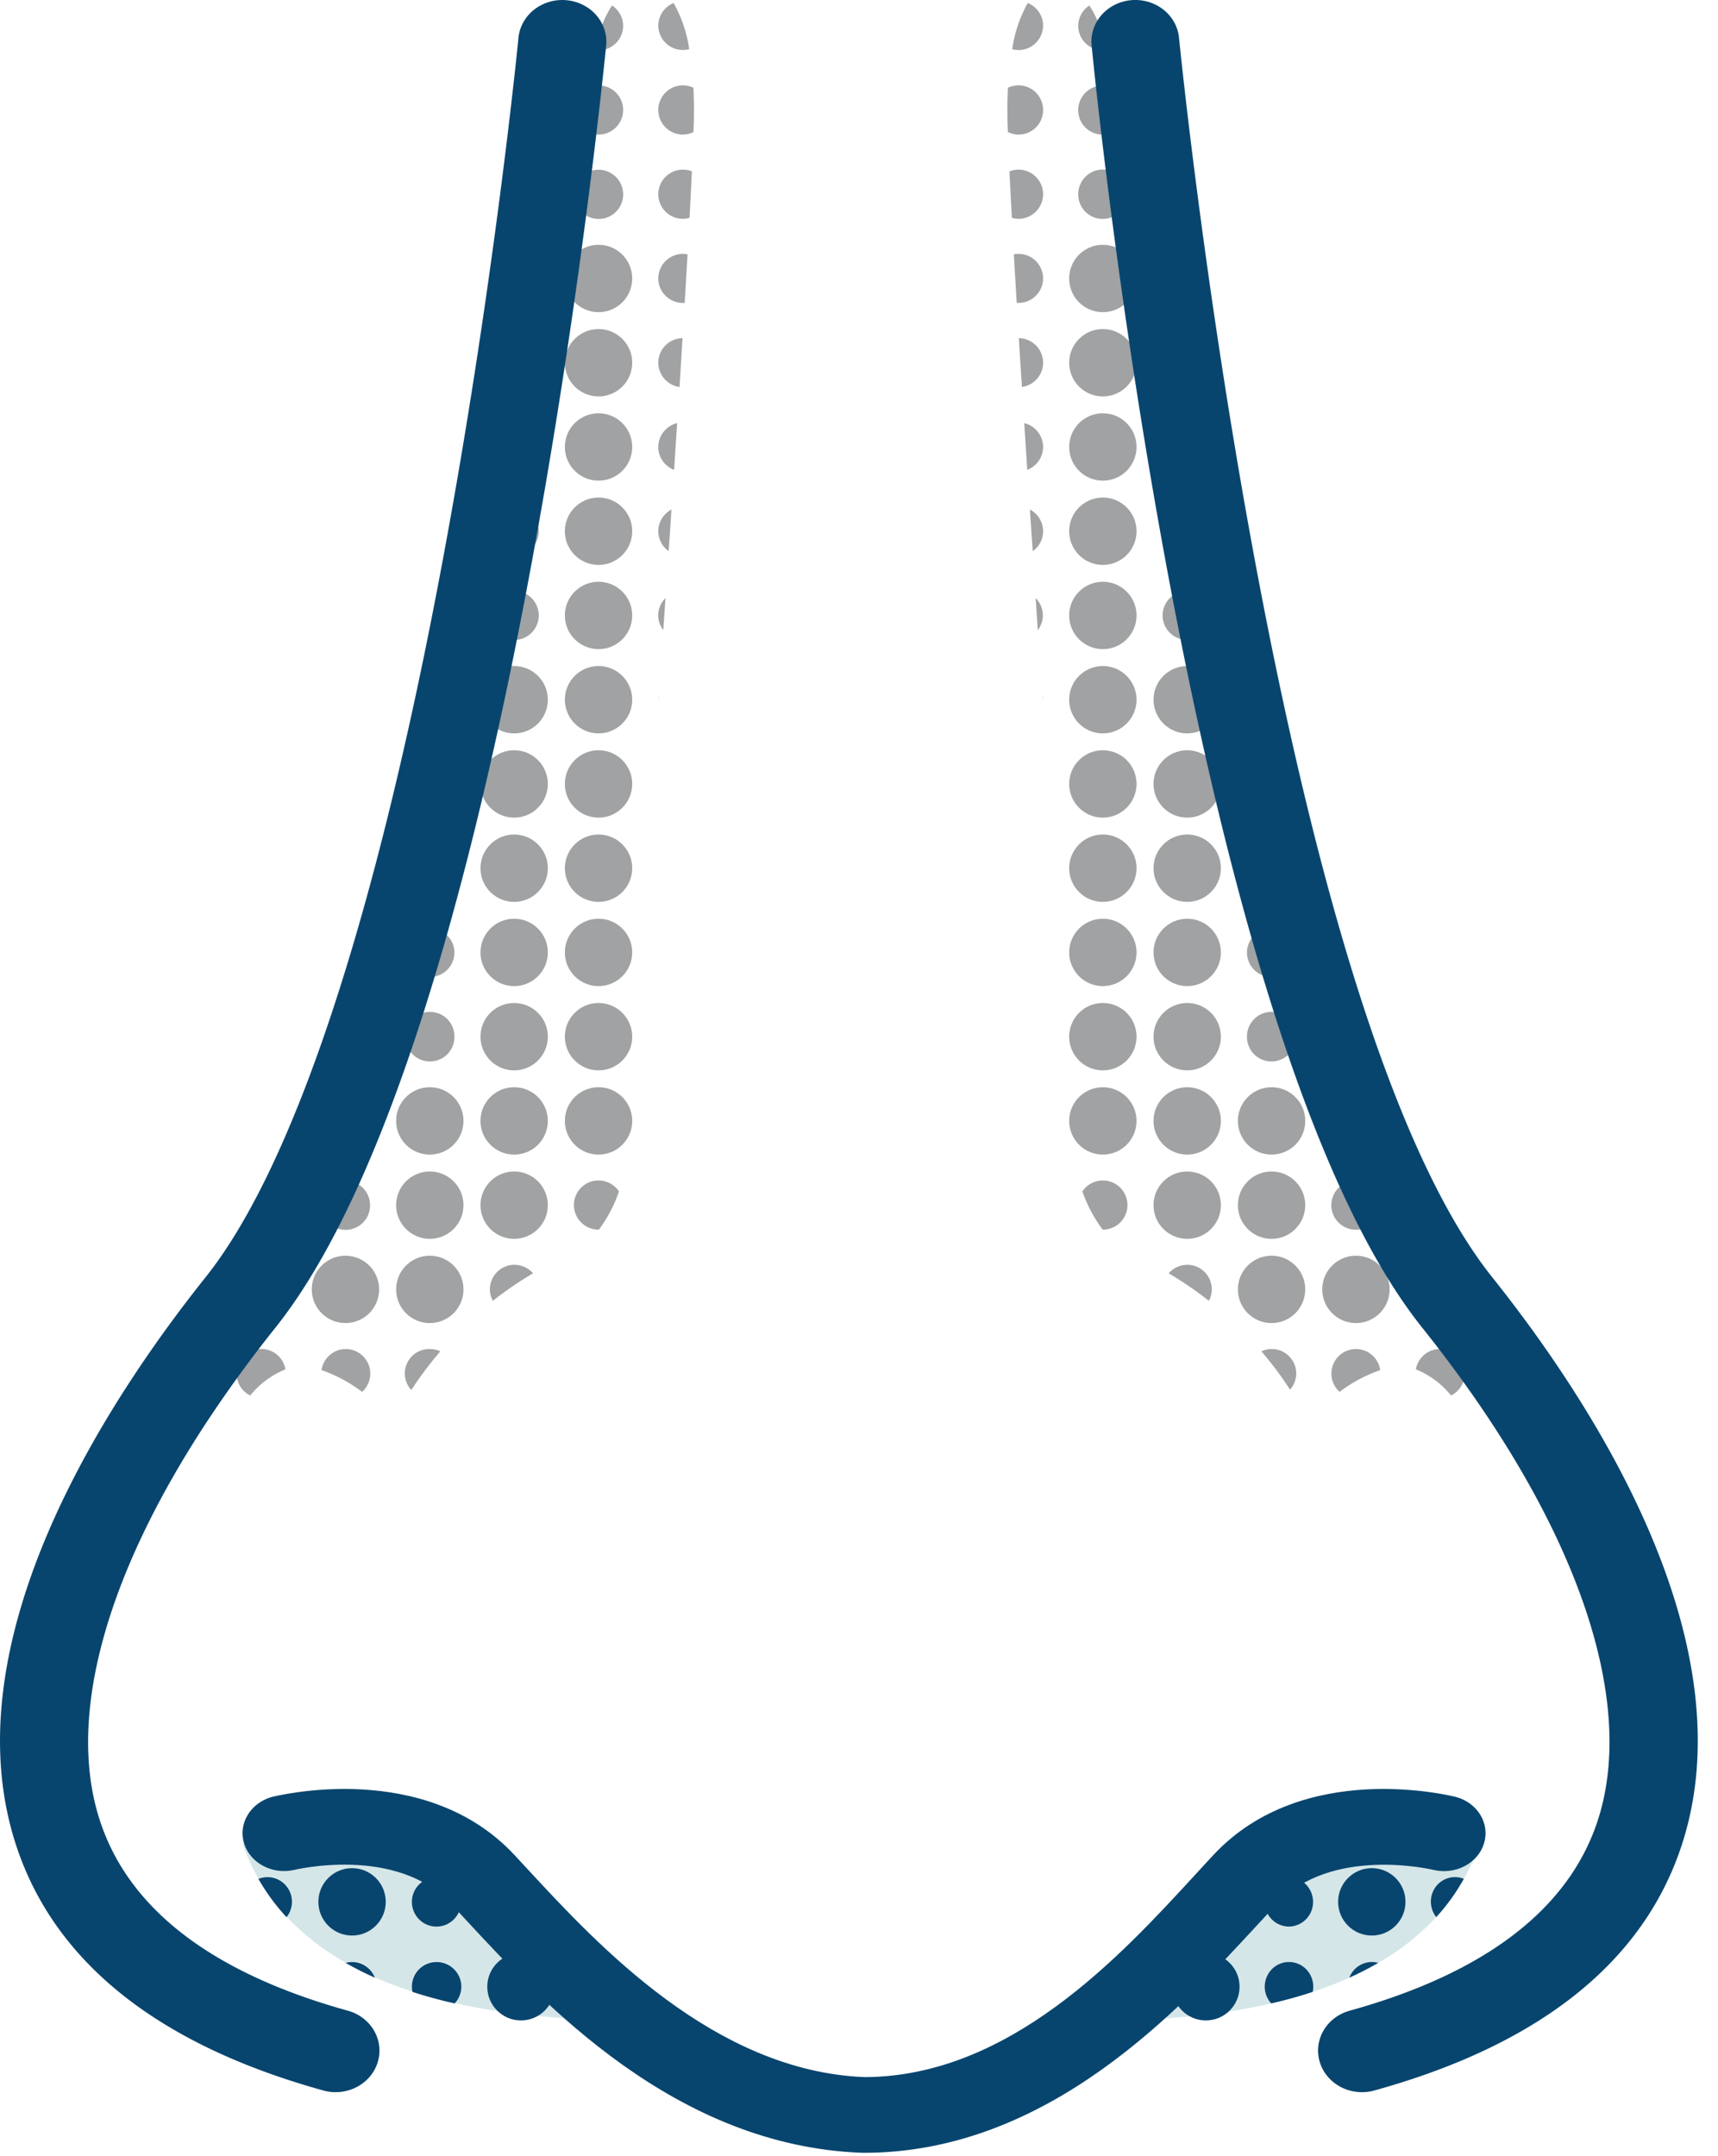 <svg xmlns="http://www.w3.org/2000/svg" width="51" height="64" viewBox="0 0 51 64">
    <g fill="none" fill-rule="evenodd">
        <g transform="translate(29.7)">
            <path d="M13.382 41.42c.119.132.235.263.352.384.835.873.656.267.042-.933a.723.723 0 0 1-.394.55zM3.039 34a.73.73 0 1 1-.002-1.46A.73.73 0 0 1 3.04 34zm0-2.5a.73.73 0 1 1-.002-1.46.73.73 0 0 1 .002 1.46zm0-2.5a.73.73 0 1 1-.002-1.46A.73.73 0 0 1 3.04 29zm0-2.501a.73.73 0 1 1-.002-1.46.73.73 0 0 1 .002 1.46zm0-2.5a.73.73 0 1 1-.002-1.46.73.73 0 0 1 .002 1.46zm0-2.501a.73.73 0 1 1-.002-1.46.73.73 0 0 1 .002 1.46zm0-2.5a.73.73 0 1 1-.002-1.46.73.73 0 0 1 .002 1.46zm0-2.501a.73.73 0 1 1-.001-1.46.73.73 0 0 1 0 1.46zm0-2.5a.73.73 0 1 1-.002-1.46.73.73 0 0 1 .002 1.46zm0-2.501a.73.73 0 1 1-.002-1.46.73.73 0 0 1 .002 1.46zm0-2.5a.73.73 0 1 1-.002-1.46.73.73 0 0 1 .002 1.46zM5.543 36.5a.73.73 0 1 1-.001-1.46.73.73 0 0 1 .001 1.46zm0-2.5a.73.73 0 1 1-.001-1.46.73.73 0 0 1 .001 1.46zm0-2.501a.73.73 0 1 1-.001-1.46.73.73 0 0 1 .001 1.46zm0-2.5a.73.73 0 1 1-.001-1.46.73.73 0 0 1 .001 1.46zm0-2.501a.73.73 0 1 1-.001-1.46.73.73 0 0 1 .001 1.46zm0-2.5a.73.73 0 1 1-.001-1.46.73.73 0 0 1 .001 1.46zm0-2.501a.73.73 0 1 1-.001-1.46.73.73 0 0 1 .001 1.46zm2.504 17.503a.73.73 0 1 1 0-1.46.73.73 0 0 1 0 1.46zm0-2.5a.73.73 0 1 1 0-1.46.73.73 0 0 1 0 1.46zm0-2.5a.73.73 0 1 1 0-1.46.73.73 0 0 1 0 1.46zm2.505 5a.73.73 0 1 1-.001-1.46.73.73 0 0 1 0 1.46z"/>
            <path fill="#A0A2A3" fill-rule="nonzero" d="M2.308.765c0 .403.327.729.73.729h.08a3.123 3.123 0 0 0-.48-1.331.729.729 0 0 0-.33.602zM1.265.765A.727.727 0 0 0 .81.09a3.907 3.907 0 0 0-.461 1.369.77.77 0 0 0 .185.027.73.73 0 0 0 .73-.721zM2.308 3.265a.723.723 0 0 0 1.062.646c-.058-.48-.108-.93-.15-1.35a.73.73 0 0 0-.912.704zM1.265 3.265a.729.729 0 0 0-1.044-.66c-.019.396-.023.833 0 1.315a.725.725 0 0 0 1.044-.655zM2.308 5.766a.727.727 0 0 0 1.363.358c-.044-.3-.088-.596-.127-.883a.723.723 0 0 0-1.023.006.729.729 0 0 0-.213.519zM1.265 5.766a.73.73 0 0 0-.998-.68c.021.434.044.894.071 1.378.064.02.13.03.196.031a.73.73 0 0 0 .73-.73z"/>
            <ellipse cx="3.039" cy="8.266" fill="#A0A2A3" fill-rule="nonzero" rx="1" ry="1"/>
            <path fill="#A0A2A3" fill-rule="nonzero" d="M1.265 8.266a.73.73 0 0 0-.868-.717c.027.465.054.946.085 1.44a.73.73 0 0 0 .783-.723z"/>
            <ellipse cx="3.039" cy="10.767" fill="#A0A2A3" fill-rule="nonzero" rx="1" ry="1"/>
            <path fill="#A0A2A3" fill-rule="nonzero" d="M1.265 10.767a.73.73 0 0 0-.72-.73c.029.473.06.955.092 1.449a.728.728 0 0 0 .628-.72zM4.93 13.659l-.1-.546a.72.72 0 0 0 .1.546z"/>
            <ellipse cx="3.039" cy="13.267" fill="#A0A2A3" fill-rule="nonzero" rx="1" ry="1"/>
            <path fill="#A0A2A3" fill-rule="nonzero" d="M1.265 13.267a.732.732 0 0 0-.56-.708l.09 1.387a.731.731 0 0 0 .47-.679zM4.813 15.768c0 .37.279.68.646.72l-.258-1.362a.727.727 0 0 0-.388.642z"/>
            <ellipse cx="3.039" cy="15.768" fill="#A0A2A3" fill-rule="nonzero" rx="1" ry="1"/>
            <path fill="#A0A2A3" fill-rule="nonzero" d="M1.265 15.768c0-.27-.15-.518-.39-.642.026.417.054.828.083 1.233a.727.727 0 0 0 .307-.591zM4.813 18.268a.73.73 0 0 0 1.116.617l-.263-1.334a.73.73 0 0 0-.854.717z"/>
            <ellipse cx="3.039" cy="18.268" fill="#A0A2A3" fill-rule="nonzero" rx="1" ry="1"/>
            <path fill="#A0A2A3" fill-rule="nonzero" d="M1.043 17.753c.023.317.044.626.065.949a.716.716 0 0 0-.065-.949z"/>
            <ellipse cx="5.543" cy="20.769" fill="#A0A2A3" fill-rule="nonzero" rx="1" ry="1"/>
            <ellipse cx="3.039" cy="20.769" fill="#A0A2A3" fill-rule="nonzero" rx="1" ry="1"/>
            <path fill="#A0A2A3" fill-rule="nonzero" d="M1.252 20.63l.013.174v-.027c0-.05-.004-.1-.013-.148z"/>
            <ellipse cx="5.543" cy="23.269" fill="#A0A2A3" fill-rule="nonzero" rx="1" ry="1"/>
            <ellipse cx="3.039" cy="23.269" fill="#A0A2A3" fill-rule="nonzero" rx="1" ry="1"/>
            <path fill="#A0A2A3" fill-rule="nonzero" d="M7.475 26.218l-.137-.625a.718.718 0 0 0 .138.625z"/>
            <ellipse cx="5.543" cy="25.77" fill="#A0A2A3" fill-rule="nonzero" rx="1" ry="1"/>
            <ellipse cx="3.039" cy="25.77" fill="#A0A2A3" fill-rule="nonzero" rx="1" ry="1"/>
            <path fill="#A0A2A3" fill-rule="nonzero" d="M7.317 28.27c0 .403.327.73.73.73h.07c-.107-.444-.21-.913-.33-1.4a.727.727 0 0 0-.47.67z"/>
            <ellipse cx="5.543" cy="28.27" fill="#A0A2A3" fill-rule="nonzero" rx="1" ry="1"/>
            <ellipse cx="3.039" cy="28.27" fill="#A0A2A3" fill-rule="nonzero" rx="1" ry="1"/>
            <path fill="#A0A2A3" fill-rule="nonzero" d="M7.317 30.77a.727.727 0 0 0 1.342.397c-.086-.321-.175-.669-.265-1.042a.72.72 0 0 0-.865.126.729.729 0 0 0-.212.52z"/>
            <ellipse cx="5.543" cy="30.771" fill="#A0A2A3" fill-rule="nonzero" rx="1" ry="1"/>
            <ellipse cx="3.039" cy="30.771" fill="#A0A2A3" fill-rule="nonzero" rx="1" ry="1"/>
            <ellipse cx="8.047" cy="33.271" fill="#A0A2A3" fill-rule="nonzero" rx="1" ry="1"/>
            <ellipse cx="5.543" cy="33.271" fill="#A0A2A3" fill-rule="nonzero" rx="1" ry="1"/>
            <ellipse cx="3.039" cy="33.271" fill="#A0A2A3" fill-rule="nonzero" rx="1" ry="1"/>
            <path fill="#A0A2A3" fill-rule="nonzero" d="M9.821 35.772c0 .402.327.729.73.729a.723.723 0 0 0 .552-.256c-.263-.417-.514-.823-.74-1.176a.73.73 0 0 0-.542.703z"/>
            <ellipse cx="8.047" cy="35.772" fill="#A0A2A3" fill-rule="nonzero" rx="1" ry="1"/>
            <ellipse cx="5.543" cy="35.772" fill="#A0A2A3" fill-rule="nonzero" rx="1" ry="1"/>
            <path fill="#A0A2A3" fill-rule="nonzero" d="M3.769 35.772a.73.73 0 0 0-1.338-.407c.142.407.346.789.603 1.134a.731.731 0 0 0 .735-.727zM12.69 38.9a48.48 48.48 0 0 0-.364-.626c0 .259.14.497.365.625z"/>
            <ellipse cx="10.552" cy="38.272" fill="#A0A2A3" fill-rule="nonzero" rx="1" ry="1"/>
            <ellipse cx="8.047" cy="38.272" fill="#A0A2A3" fill-rule="nonzero" rx="1" ry="1"/>
            <path fill="#A0A2A3" fill-rule="nonzero" d="M5.543 37.543a.725.725 0 0 0-.549.252c.415.245.813.518 1.192.815a.706.706 0 0 0 .087-.338.729.729 0 0 0-.73-.73zM13.774 40.87c-.117-.229-.253-.483-.399-.75a.725.725 0 0 0-1.043.526c.408.165.767.432 1.043.775a.723.723 0 0 0 .399-.55zM10.552 40.043a.728.728 0 0 0-.485 1.271 4.347 4.347 0 0 1 1.205-.646.726.726 0 0 0-.72-.625zM8.047 40.043a.732.732 0 0 0-.302.067c.309.36.593.74.851 1.138a.724.724 0 0 0-.549-1.205z"/>
        </g>
        <g transform="translate(6.3)">
            <path d="M1.125 41.42c-.12.132-.236.263-.35.384-.836.873-.658.267-.045-.933.033.237.18.443.395.55zM10.737 33.271a.73.73 0 1 1 1.46.001.73.73 0 0 1-1.46 0zm0-2.5a.73.73 0 1 1 1.46 0 .73.73 0 0 1-1.46 0zm0-2.5a.73.73 0 1 1 1.46 0 .73.73 0 0 1-1.46 0zm0-2.501a.73.73 0 1 1 1.46 0 .73.73 0 0 1-1.46 0zm0-2.5a.73.73 0 1 1 1.46 0 .73.73 0 0 1-1.46 0zm0-2.501a.73.73 0 1 1 1.46 0 .73.73 0 0 1-1.46 0zm0-2.5a.73.73 0 1 1 1.46 0 .73.73 0 0 1-1.46 0zm0-2.501a.73.73 0 1 1 1.459 0 .73.73 0 0 1-1.459 0zm0-2.5a.73.73 0 1 1 1.46 0 .73.73 0 0 1-1.46 0zm0-2.501a.73.73 0 1 1 1.46 0 .73.73 0 0 1-1.46 0zm0-2.5a.73.73 0 1 1 1.46 0 .73.73 0 0 1-1.46 0zM8.233 35.771a.73.73 0 1 1 1.46 0 .73.73 0 0 1-1.46 0zm0-2.5a.73.73 0 1 1 1.46 0 .73.73 0 0 1-1.46 0zm0-2.501a.73.73 0 1 1 1.46 0 .73.73 0 0 1-1.46 0zm0-2.5a.73.73 0 1 1 1.46 0 .73.73 0 0 1-1.46 0zm0-2.501a.73.73 0 1 1 1.46 0 .73.73 0 0 1-1.46 0zm0-2.5a.73.73 0 1 1 1.46 0 .73.73 0 0 1-1.46 0zm0-2.501a.73.73 0 1 1 1.46 0 .73.73 0 0 1-1.46 0zM5.729 38.272a.73.73 0 1 1 1.46.001.73.73 0 0 1-1.46 0zm0-2.5a.73.73 0 1 1 1.46 0 .73.73 0 0 1-1.46 0zm0-2.5a.73.73 0 1 1 1.46 0 .73.73 0 0 1-1.46 0zm-2.505 5a.73.73 0 1 1 1.46.001.73.73 0 0 1-1.46 0z"/>
            <path fill="#A0A2A3" fill-rule="nonzero" d="M12.198.765a.73.73 0 0 1-.73.729h-.08c.057-.474.221-.93.48-1.331.204.133.328.359.33.602zM13.242.765c0-.297.18-.564.455-.675.237.424.394.888.463 1.369a.73.73 0 0 1-.918-.694zM12.198 3.265a.73.73 0 0 1-.73.73.746.746 0 0 1-.332-.084c.058-.48.11-.93.152-1.35a.717.717 0 0 1 .697.188.727.727 0 0 1 .213.516zM13.242 3.265a.729.729 0 0 1 1.043-.66c.019.396.023.833 0 1.315a.723.723 0 0 1-.315.075.73.73 0 0 1-.728-.73zM12.198 5.766a.725.725 0 0 1-1.36.358l.125-.883a.73.73 0 0 1 1.235.525zM13.242 5.766a.73.73 0 0 1 .997-.68c-.02.434-.044.894-.069 1.378a.704.704 0 0 1-.208.031.73.73 0 0 1-.72-.73z"/>
            <ellipse cx="11.468" cy="8.266" fill="#A0A2A3" fill-rule="nonzero" rx="1" ry="1"/>
            <path fill="#A0A2A3" fill-rule="nonzero" d="M13.242 8.266a.731.731 0 0 1 .868-.717c-.027.465-.054.946-.084 1.44a.73.73 0 0 1-.785-.723z"/>
            <ellipse cx="11.468" cy="10.767" fill="#A0A2A3" fill-rule="nonzero" rx="1" ry="1"/>
            <path fill="#A0A2A3" fill-rule="nonzero" d="M13.242 10.767a.73.73 0 0 1 .72-.73l-.09 1.449a.73.73 0 0 1-.63-.72zM9.577 13.659l.1-.546a.72.72 0 0 1-.1.546z"/>
            <ellipse cx="11.468" cy="13.267" fill="#A0A2A3" fill-rule="nonzero" rx="1" ry="1"/>
            <path fill="#A0A2A3" fill-rule="nonzero" d="M13.242 13.267a.732.732 0 0 1 .559-.708l-.09 1.387a.731.731 0 0 1-.47-.679zM9.694 15.768c-.001.37-.28.68-.647.72.088-.454.174-.908.259-1.362a.727.727 0 0 1 .388.642z"/>
            <ellipse cx="11.468" cy="15.768" fill="#A0A2A3" fill-rule="nonzero" rx="1" ry="1"/>
            <path fill="#A0A2A3" fill-rule="nonzero" d="M13.242 15.768c0-.27.15-.517.39-.642-.026.417-.054.828-.083 1.233a.733.733 0 0 1-.307-.591zM9.694 18.268a.73.73 0 0 1-1.117.617l.263-1.334a.729.729 0 0 1 .854.717z"/>
            <ellipse cx="11.468" cy="18.268" fill="#A0A2A3" fill-rule="nonzero" rx="1" ry="1"/>
            <path fill="#A0A2A3" fill-rule="nonzero" d="M13.455 17.753c-.021.317-.044.626-.065.949a.716.716 0 0 1 .065-.949z"/>
            <ellipse cx="8.963" cy="20.769" fill="#A0A2A3" fill-rule="nonzero" rx="1" ry="1"/>
            <ellipse cx="11.468" cy="20.769" fill="#A0A2A3" fill-rule="nonzero" rx="1" ry="1"/>
            <path fill="#A0A2A3" fill-rule="nonzero" d="M13.256 20.63v.147a.868.868 0 0 1 0-.148z"/>
            <ellipse cx="8.963" cy="23.269" fill="#A0A2A3" fill-rule="nonzero" rx="1" ry="1"/>
            <ellipse cx="11.468" cy="23.269" fill="#A0A2A3" fill-rule="nonzero" rx="1" ry="1"/>
            <path fill="#A0A2A3" fill-rule="nonzero" d="M7.031 26.218l.138-.625a.718.718 0 0 1-.138.625z"/>
            <ellipse cx="8.963" cy="25.77" fill="#A0A2A3" fill-rule="nonzero" rx="1" ry="1"/>
            <ellipse cx="11.468" cy="25.77" fill="#A0A2A3" fill-rule="nonzero" rx="1" ry="1"/>
            <path fill="#A0A2A3" fill-rule="nonzero" d="M7.19 28.27a.73.73 0 0 1-.73.73h-.07c.107-.444.209-.913.33-1.4.28.105.466.371.47.67z"/>
            <ellipse cx="8.963" cy="28.27" fill="#A0A2A3" fill-rule="nonzero" rx="1" ry="1"/>
            <ellipse cx="11.468" cy="28.27" fill="#A0A2A3" fill-rule="nonzero" rx="1" ry="1"/>
            <path fill="#A0A2A3" fill-rule="nonzero" d="M7.19 30.77a.727.727 0 0 1-1.342.397c.085-.321.173-.669.265-1.042a.727.727 0 0 1 1.077.64v.006z"/>
            <ellipse cx="8.963" cy="30.771" fill="#A0A2A3" fill-rule="nonzero" rx="1" ry="1"/>
            <ellipse cx="11.468" cy="30.771" fill="#A0A2A3" fill-rule="nonzero" rx="1" ry="1"/>
            <ellipse cx="6.459" cy="33.271" fill="#A0A2A3" fill-rule="nonzero" rx="1" ry="1"/>
            <ellipse cx="8.963" cy="33.271" fill="#A0A2A3" fill-rule="nonzero" rx="1" ry="1"/>
            <ellipse cx="11.468" cy="33.271" fill="#A0A2A3" fill-rule="nonzero" rx="1" ry="1"/>
            <path fill="#A0A2A3" fill-rule="nonzero" d="M4.685 35.772a.725.725 0 0 1-1.281.473c.263-.417.513-.823.739-1.176.319.085.542.373.542.703z"/>
            <ellipse cx="6.459" cy="35.772" fill="#A0A2A3" fill-rule="nonzero" rx="1" ry="1"/>
            <ellipse cx="8.963" cy="35.772" fill="#A0A2A3" fill-rule="nonzero" rx="1" ry="1"/>
            <path fill="#A0A2A3" fill-rule="nonzero" d="M10.737 35.772a.73.73 0 0 1 1.338-.407c-.14.407-.34.789-.597 1.134a.731.731 0 0 1-.74-.727zM1.818 38.9c.117-.209.24-.417.363-.626a.725.725 0 0 1-.363.625z"/>
            <ellipse cx="3.955" cy="38.272" fill="#A0A2A3" fill-rule="nonzero" rx="1" ry="1"/>
            <ellipse cx="6.459" cy="38.272" fill="#A0A2A3" fill-rule="nonzero" rx="1" ry="1"/>
            <path fill="#A0A2A3" fill-rule="nonzero" d="M8.974 37.543a.72.72 0 0 1 .549.252c-.415.245-.813.518-1.192.815a.706.706 0 0 1-.088-.338.729.729 0 0 1 .73-.73zM.73 40.87c.12-.229.253-.483.399-.75a.725.725 0 0 1 1.044.526 2.594 2.594 0 0 0-1.044.775.723.723 0 0 1-.399-.55zM3.965 40.043a.728.728 0 0 1 .484 1.271 4.347 4.347 0 0 0-1.204-.646.728.728 0 0 1 .72-.625zM6.47 40.043c.104 0 .207.023.302.067-.312.363-.6.747-.862 1.148a.724.724 0 0 1 .56-1.215z"/>
        </g>
        <g fill-rule="nonzero" transform="translate(7.2 54)">
            <path fill="#D4E6E8" d="M10.772 5.706a.73.73 0 0 1-.72-.63C8.57 4.016 6.5 2.446 6.5 2.446a.733.733 0 0 1-.731.736.733.733 0 0 1-.732-.736c0-.405.328-.735.732-.735h.043A5.665 5.665 0 0 0 3.761.452.725.725 0 0 1 2.578.21a4.912 4.912 0 0 0-1.18.034.726.726 0 0 1-1.057.29C.119.631-.002.723.013.761a6.3 6.3 0 0 0 .457.998.727.727 0 0 1 .932.362.734.734 0 0 1-.09.776c.511.538 1.1.995 1.747 1.357a.722.722 0 0 1 .87.439c.364.16.738.3 1.115.42a.736.736 0 0 1 .418-.827.729.729 0 0 1 .89.243.738.738 0 0 1-.055.926c2.39.544 4.615.474 5.108.525a5.91 5.91 0 0 1-.478-.303.703.703 0 0 1-.155.028zm-7.521-2.52a.731.731 0 0 1-.676-.454.738.738 0 0 1 .159-.801.729.729 0 0 1 .797-.16.735.735 0 0 1-.28 1.415zm5.014 2.52a.733.733 0 0 1-.731-.735c0-.406.327-.735.731-.735.404 0 .731.329.731.735a.733.733 0 0 1-.73.735zM11.401 5.991c.065.034.103.046.103.03 0-.017-.036-.023-.103-.03z"/>
            <path fill="#08456E" d="M10.772 5.706c.051 0 .101-.006.15-.017-.24-.162-.54-.374-.87-.61a.73.73 0 0 0 .72.627z"/>
            <ellipse cx="8.265" cy="4.971" fill="#08456E" rx="1" ry="1"/>
            <path fill="#08456E" d="M5.758 4.236c-.22 0-.43.1-.569.272a.736.736 0 0 0-.145.616 13.9 13.9 0 0 0 1.253.342.727.727 0 0 0-.02-1.017.73.73 0 0 0-.519-.213zM5.027 2.45c0 .407.327.736.731.736.404 0 .731-.33.731-.735a7.25 7.25 0 0 0-.687-.731h-.044a.733.733 0 0 0-.731.73zM3.25 4.236c-.064 0-.129.01-.191.027.283.16.573.307.87.439a.73.73 0 0 0-.678-.466z"/>
            <ellipse cx="3.251" cy="2.451" fill="#08456E" rx="1" ry="1"/>
            <path fill="#08456E" d="M3.25.666a.725.725 0 0 0 .5-.21A5.04 5.04 0 0 0 2.578.21a.731.731 0 0 0 .673.456zM.744 1.716a.747.747 0 0 0-.274.052c.234.41.515.793.836 1.138a.734.734 0 0 0 .09-.776.727.727 0 0 0-.658-.414h.006zM1.398.252C1.034.302.678.399.34.542a.722.722 0 0 0 1.057-.29z"/>
        </g>
        <g fill-rule="nonzero" transform="translate(32.4 54)">
            <path fill="#D4E6E8" d="M.788 5.689a4.836 4.836 0 0 1-.472.302c.485-.05 2.669.02 5.019-.525a.734.734 0 0 1-.193-.495.737.737 0 0 1 .403-.663.705.705 0 0 1 .759.081c.216.174.317.46.258.735.37-.122.737-.262 1.094-.42a.719.719 0 0 1 .667-.466c.064 0 .128.01.19.027a7.242 7.242 0 0 0 1.715-1.356.744.744 0 0 1-.089-.776.713.713 0 0 1 .916-.363 6 6 0 0 0 .45-.997c.014-.038-.103-.13-.322-.23a.695.695 0 0 1-.396.125.715.715 0 0 1-.643-.42A4.728 4.728 0 0 0 8.986.214a.72.72 0 0 1-.513.432.705.705 0 0 1-.64-.186 5.567 5.567 0 0 0-2.016 1.26h.043c.397 0 .719.329.719.735a.727.727 0 0 1-.719.735.727.727 0 0 1-.718-.735s-2.053 1.569-3.5 2.63a.722.722 0 0 1-.708.63.676.676 0 0 1-.146-.026zM7.605 2.45c0-.406.322-.735.718-.735.397 0 .719.329.719.735a.727.727 0 0 1-.719.735.727.727 0 0 1-.718-.735zM2.679 4.97c0-.406.321-.735.718-.735.397 0 .719.329.719.735a.727.727 0 0 1-.719.735.727.727 0 0 1-.718-.735zM.316 5.991c-.064.034-.1.046-.1.03 0-.017.034-.023.1-.03z"/>
            <path fill="#08456E" d="M.934 5.706a.675.675 0 0 1-.146-.017c.236-.162.53-.374.854-.61a.722.722 0 0 1-.708.627z"/>
            <ellipse cx="3.397" cy="4.971" fill="#08456E" rx="1" ry="1"/>
            <path fill="#08456E" d="M5.86 4.236a.71.71 0 0 1 .563.27c.138.172.192.4.145.618-.41.137-.82.248-1.231.342a.734.734 0 0 1-.193-.495c0-.405.32-.734.716-.735zM6.579 2.45a.727.727 0 0 1-.719.736.727.727 0 0 1-.718-.735 7.2 7.2 0 0 1 .675-.731h.043c.19 0 .373.076.507.213.135.137.211.323.212.518zM8.323 4.236c.064 0 .128.01.19.027a9.17 9.17 0 0 1-.857.439.719.719 0 0 1 .667-.466z"/>
            <ellipse cx="8.323" cy="2.451" fill="#08456E" rx="1" ry="1"/>
            <path fill="#08456E" d="M8.323.666a.71.71 0 0 1-.49-.21c.373-.129.76-.211 1.153-.246a.723.723 0 0 1-.663.456zM10.787 1.716c.092 0 .183.017.268.052-.229.411-.504.793-.82 1.138a.744.744 0 0 1-.09-.776.713.713 0 0 1 .648-.414h-.006zM10.144.252c.357.05.706.147 1.039.29a.695.695 0 0 1-.396.124.715.715 0 0 1-.643-.414z"/>
        </g>
        <path fill="#08456E" fill-rule="nonzero" d="M9.96 62.1a1.33 1.33 0 0 1-.367-.051c-4.833-1.341-7.882-3.736-9.06-7.115-2.121-6.08 2.578-13.272 5.566-17.018 2.626-3.29 5.066-10.665 7.051-21.326 1.522-8.159 2.234-15.386 2.24-15.464.043-.441.33-.827.755-1.012a1.37 1.37 0 0 1 1.302.113c.381.255.59.684.548 1.125-.126 1.197-2.946 29.44-9.817 38.053-4.557 5.716-6.45 11.103-5.171 14.756.892 2.562 3.355 4.421 7.32 5.521.622.172 1.016.752.924 1.36-.092.608-.642 1.059-1.29 1.058zM40.431 62.1c-.648 0-1.198-.451-1.29-1.06-.091-.607.303-1.186.925-1.358 3.964-1.1 6.428-2.96 7.322-5.521 1.277-3.663-.61-9.048-5.173-14.758-6.875-8.614-9.692-36.86-9.81-38.056-.065-.679.462-1.28 1.178-1.342.717-.062 1.35.437 1.417 1.116.028.284 2.863 28.738 9.3 36.793 2.989 3.746 7.688 10.94 5.567 17.02-1.178 3.378-4.228 5.774-9.063 7.115a1.33 1.33 0 0 1-.373.051z"/>
        <path fill="#08456E" fill-rule="nonzero" d="M25.643 63.9h-.049c-5.552-.204-9.465-4.43-11.804-6.958l-.398-.43c-1.627-1.748-4.641-1.013-4.671-1.006-.644.141-1.296-.207-1.475-.79-.179-.58.178-1.188.808-1.374.186-.046 4.554-1.134 7.214 1.714l.405.437c2.073 2.24 5.538 5.985 9.994 6.16 4.313-.014 7.608-3.61 9.798-5.99.198-.215.383-.419.56-.607 2.66-2.848 7.029-1.76 7.214-1.714.635.184.995.793.814 1.378-.18.584-.837.932-1.483.786-.055-.013-3.05-.728-4.669 1.007-.172.182-.353.388-.547.592-2.337 2.531-6.237 6.795-11.71 6.795z"/>
    </g>
</svg>

